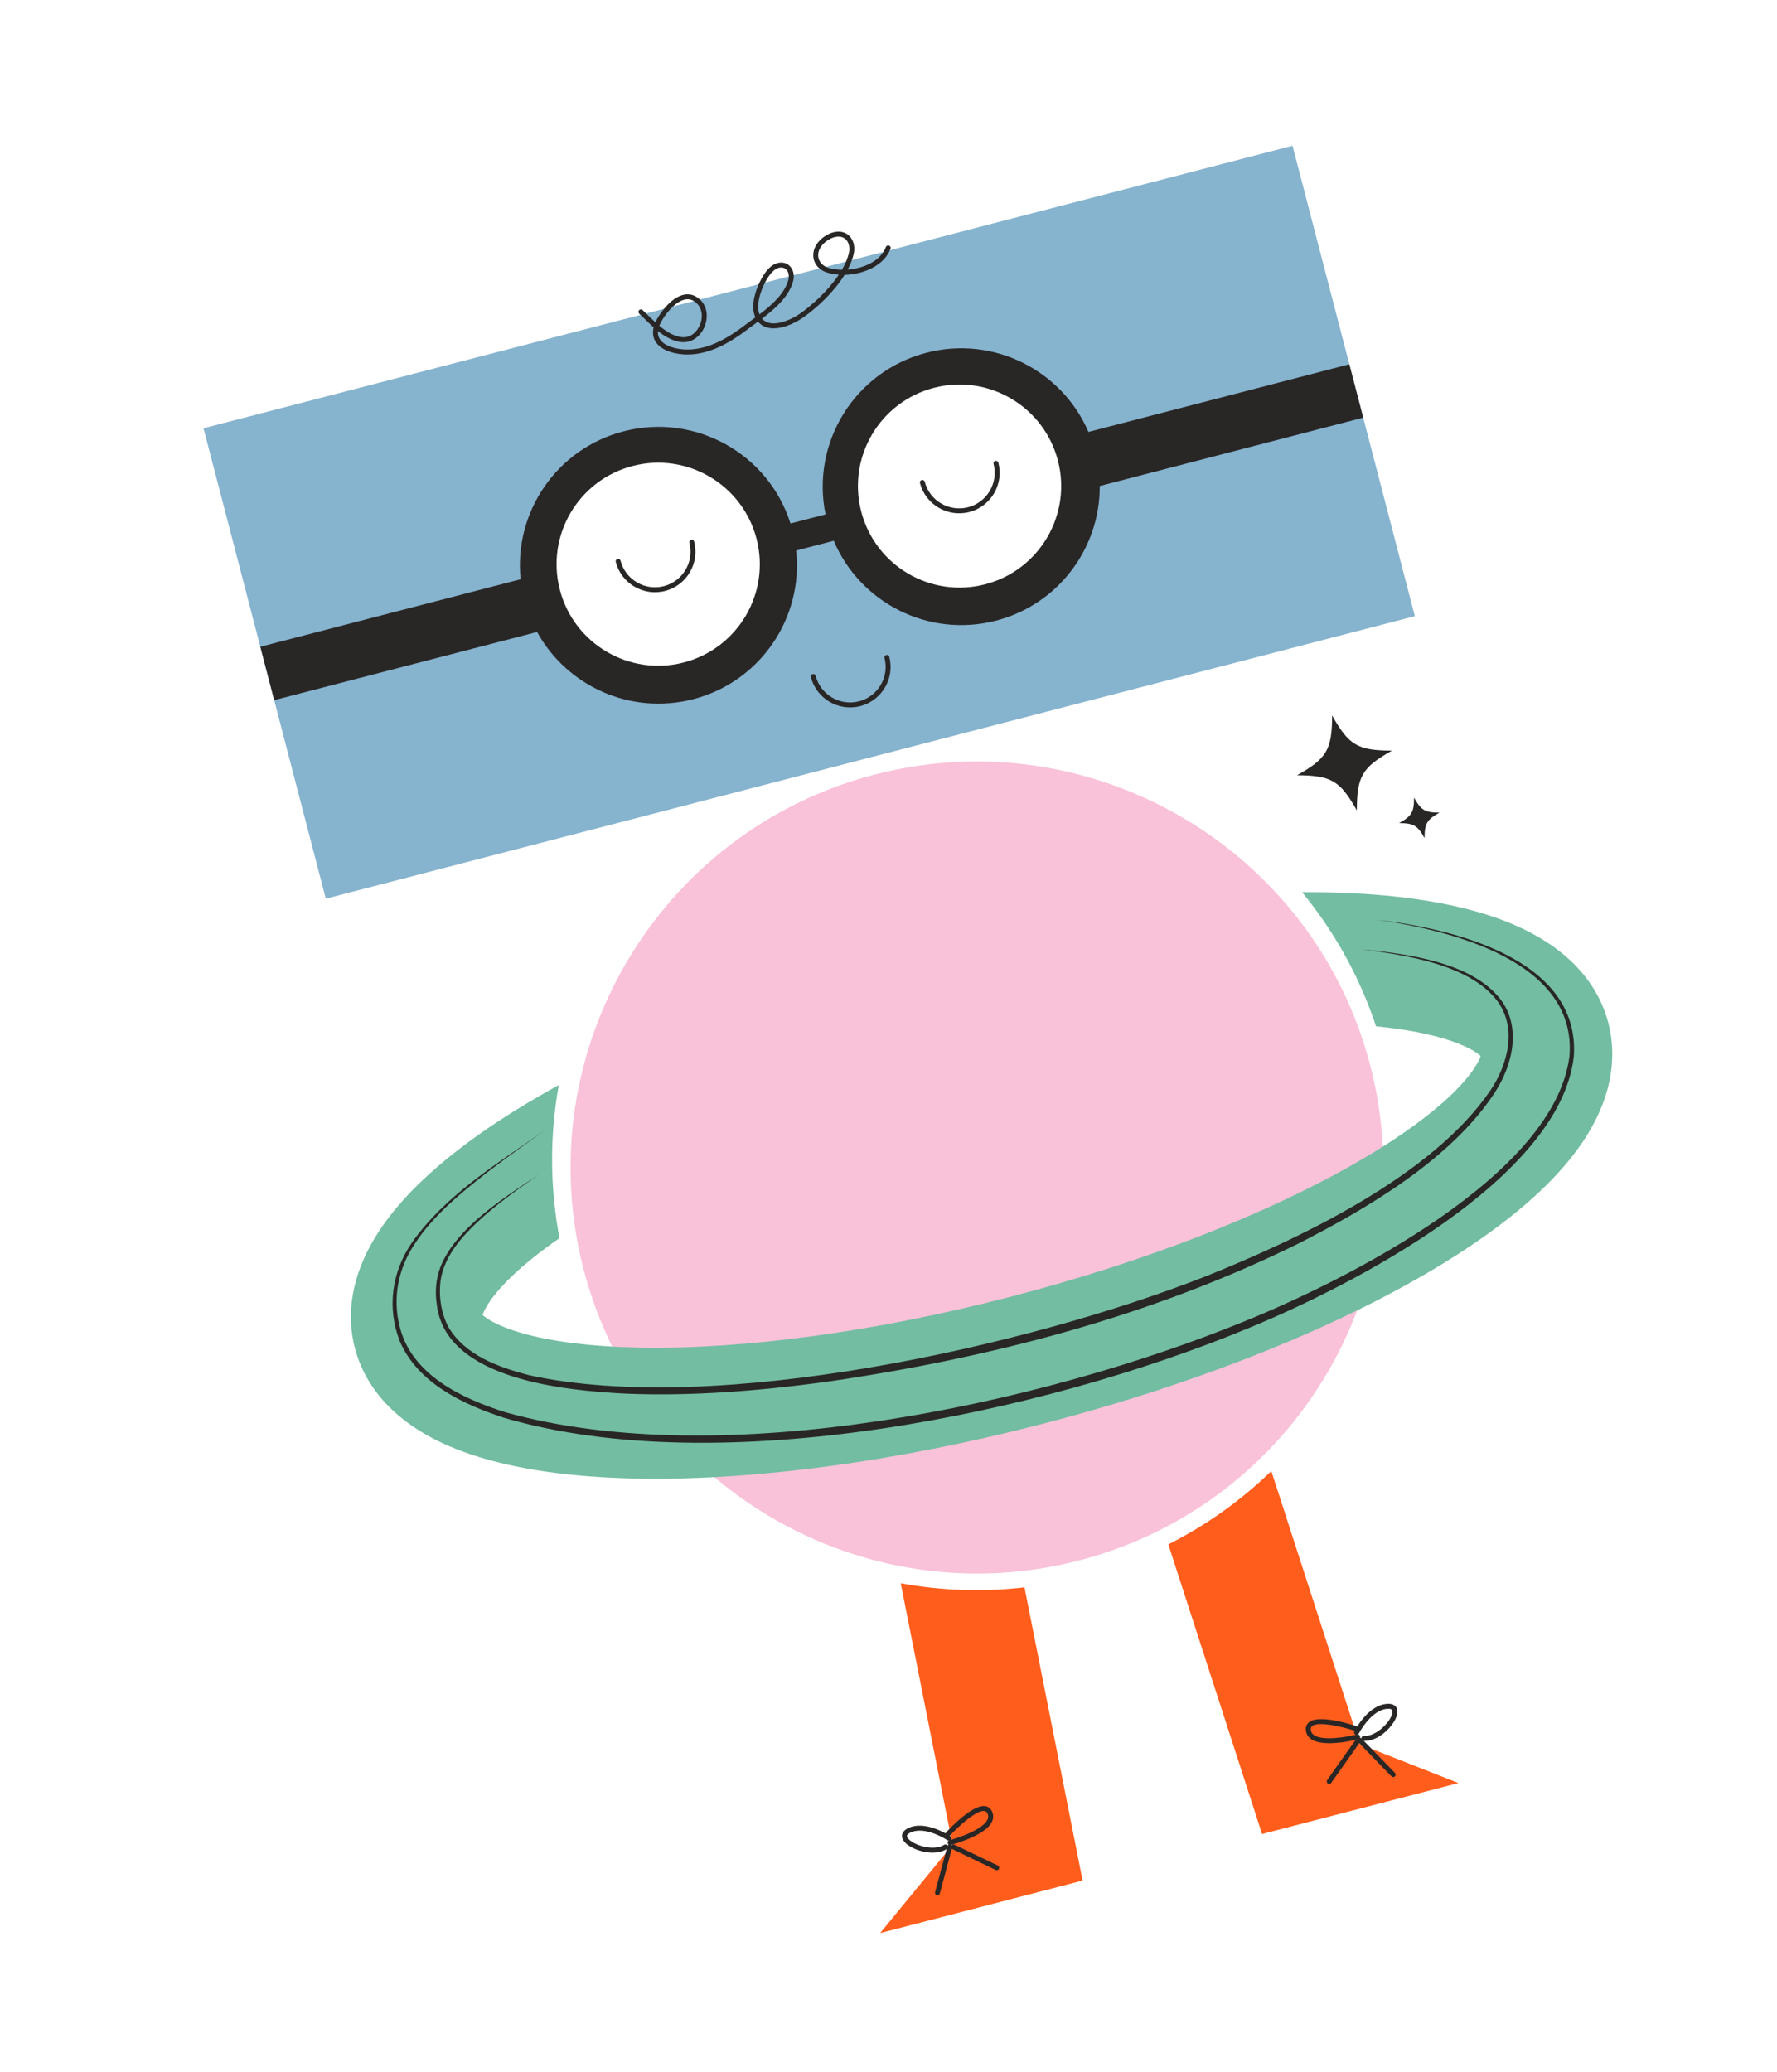 <svg width="193" height="225" viewBox="0 0 193 225" fill="none" xmlns="http://www.w3.org/2000/svg">
<g filter="url(#filter0_d_182_18527)">
<path d="M158.547 88.93C156.369 88.063 153.923 87.355 151.226 86.802C151.691 86.215 152.01 85.514 152.136 84.755C153.501 83.669 154.129 81.864 153.679 80.135C153.23 78.406 151.802 77.134 150.081 76.849C149.655 76.314 149.119 75.895 148.521 75.609C148.698 74.902 148.703 74.147 148.51 73.404C148 71.441 146.232 70.067 144.203 70.058C143.151 70.052 142.691 69.996 142.501 69.956C142.374 69.808 142.099 69.434 141.584 68.52C141.032 67.542 140.152 66.839 139.145 66.491L147.986 64.197C150.379 63.576 151.814 61.137 151.192 58.747L137.91 7.655C137.289 5.265 134.847 3.831 132.455 4.452L14.173 35.137C11.781 35.757 10.346 38.197 10.967 40.587L17.136 64.316C17.136 64.316 17.137 64.318 17.137 64.32L18.644 70.118C18.644 70.118 18.645 70.12 18.645 70.121L24.249 91.677C24.87 94.067 27.312 95.501 29.704 94.88L64.503 85.853C58.872 91.64 54.751 98.764 52.536 106.534C52.259 106.621 51.989 106.734 51.729 106.877C50.054 107.797 48.445 108.734 46.946 109.662C40.684 113.541 35.831 117.565 32.524 121.623C26.241 129.328 26.27 136.134 27.401 140.485C28.532 144.836 31.822 150.797 41.062 154.476C45.93 156.413 52.13 157.57 59.488 157.915C62.584 158.06 65.861 158.062 69.281 157.923C74.457 161.977 80.424 164.966 86.808 166.674L90.687 186.247C90.264 186.377 89.838 186.551 89.416 186.779C87.579 187.765 86.481 189.535 86.477 191.511C86.474 193.221 87.276 194.777 88.713 195.927L85.316 200.065C84.087 201.561 83.963 203.679 85.006 205.31C86.049 206.94 88.026 207.715 89.9 207.229L111.894 201.523C114.187 200.928 115.618 198.65 115.158 196.327L109.397 167.257C110.103 167.107 110.809 166.944 111.516 166.76C113.328 166.29 115.088 165.719 116.796 165.063L126.003 193.514C126.733 195.767 129.092 197.062 131.386 196.467L152.712 190.934C154.586 190.448 155.936 188.81 156.053 186.878C156.17 184.947 155.031 183.159 153.228 182.448L149.025 180.792C149.706 179.101 149.644 177.367 148.815 175.886C147.849 174.162 146.027 173.149 143.942 173.18C143.487 173.187 143.052 173.237 142.636 173.323L135.707 151.909C139.217 147.927 142.055 143.396 144.108 138.513C147.162 136.97 150.026 135.378 152.66 133.745C158.922 129.866 163.775 125.841 167.082 121.784C173.365 114.079 173.334 107.273 172.203 102.92C171.071 98.567 167.782 92.609 158.541 88.93L158.547 88.93ZM134.586 85.38C134.289 85.381 133.998 85.414 133.713 85.473C127.996 79.762 120.924 75.543 113.185 73.222L134.354 67.73C133.643 68.524 133.217 69.566 133.211 70.689C133.205 71.74 133.147 72.2 133.11 72.389C132.961 72.516 132.587 72.79 131.672 73.305C129.905 74.301 129.029 76.361 129.539 78.322C130.049 80.285 131.817 81.659 133.847 81.67C134.899 81.676 135.359 81.734 135.549 81.772C135.676 81.919 135.951 82.293 136.466 83.207C137.463 84.974 139.525 85.848 141.487 85.339C141.515 85.332 141.54 85.322 141.568 85.315C141.649 85.408 141.734 85.499 141.823 85.585C141.262 85.547 140.697 85.515 140.12 85.487C138.359 85.404 136.497 85.368 134.585 85.378L134.586 85.38Z" fill="white"/>
<path d="M144.18 74.528C140.938 76.354 140.383 77.298 140.366 81.016C138.537 77.776 137.592 77.221 133.871 77.201C137.112 75.376 137.667 74.432 137.685 70.713C139.513 73.953 140.458 74.508 144.18 74.528Z" fill="#292626"/>
<path d="M149.347 81.259C147.965 82.037 147.73 82.438 147.722 84.023C146.943 82.642 146.542 82.406 144.955 82.398C146.337 81.62 146.573 81.219 146.58 79.633C147.359 81.015 147.761 81.251 149.347 81.259Z" fill="#292626"/>
<path d="M90.828 164.957L96.477 193.451L96.363 193.481L88.588 202.951L110.581 197.245L104.269 165.402C99.761 165.921 95.24 165.768 90.828 164.957Z" fill="#FF5D1C"/>
<path d="M131.08 152.769C127.778 155.974 124.015 158.653 119.892 160.734L130.072 192.189L151.398 186.656L140.679 182.433L131.08 152.771L131.08 152.769Z" fill="#FF5D1C"/>
<path d="M133.383 8.83L15.104 39.514L28.385 90.604L146.665 59.919L133.383 8.83Z" fill="#86B3CE"/>
<path d="M88.011 77.121C64.457 83.232 50.27 107.35 56.388 130.885C62.507 154.42 86.647 168.595 110.202 162.484C133.758 156.373 147.944 132.256 141.825 108.721C135.707 85.185 111.567 71.011 88.011 77.121Z" fill="#F9C2D9"/>
<path d="M156.7 93.132C152.294 91.38 146.582 90.327 139.72 90.005C138.009 89.924 136.24 89.891 134.419 89.902C137.942 94.185 140.668 99.102 142.455 104.467C145.246 104.741 147.701 105.177 149.701 105.765C152.348 106.543 153.439 107.349 153.813 107.693C153.656 108.175 153.095 109.411 151.159 111.376C148.78 113.795 145.159 116.449 140.69 119.051C130.799 124.808 117.327 130.06 102.755 133.84C88.183 137.62 73.855 139.58 62.41 139.358C57.239 139.259 52.783 138.7 49.525 137.742C46.878 136.964 45.787 136.159 45.413 135.814C45.57 135.332 46.131 134.096 48.067 132.131C49.528 130.645 51.459 129.071 53.765 127.475C52.714 121.919 52.701 116.298 53.691 110.845C52.095 111.72 50.566 112.61 49.11 113.511C43.271 117.128 38.792 120.825 35.799 124.496C30.699 130.75 30.669 136.059 31.54 139.411C32.412 142.764 35.024 147.387 42.526 150.372C46.931 152.124 52.643 153.177 59.505 153.499C72.688 154.118 89.319 152.028 106.334 147.614C123.348 143.2 138.896 136.942 150.112 129.994C155.95 126.377 160.429 122.68 163.423 119.008C168.522 112.754 168.553 107.446 167.681 104.093C166.81 100.741 164.197 96.118 156.696 93.133L156.7 93.132Z" fill="#73BDA2"/>
<path d="M142.536 92.895C150.787 93.838 164.659 97.153 163.933 107.739C162.439 121.043 139.799 132.669 128.505 137.286C106.188 146.534 71.266 153.883 47.741 146.983C43.281 145.524 38.382 143.225 36.421 138.67C34.998 135.043 35.555 131.111 37.759 127.927C41.456 122.693 47.104 119.345 52.236 115.706C48.819 118.174 45.336 120.587 42.196 123.404C40.64 124.818 39.173 126.35 38.035 128.107C36.268 130.754 35.617 133.912 36.397 137.017C37.649 142.305 43.167 144.896 47.928 146.395C71.453 152.951 105.865 145.633 128.182 136.5C139.282 132.002 161.859 120.663 163.461 107.697C164.276 97.387 150.53 94.012 142.539 92.897L142.536 92.895Z" fill="#292626"/>
<path d="M140.973 96.112C145.788 96.591 152.711 97.472 155.895 101.44C158.32 104.508 157.285 108.734 155.303 111.737C150.576 118.897 141.612 124.192 134.075 128.033C117.948 136.012 100.307 140.548 82.553 143.108C75.43 144.058 68.234 144.654 61.038 144.366C54.505 144.038 41.407 142.888 40.442 134.695C40.225 133.336 40.34 131.915 40.828 130.624C42.507 126.349 47.778 123.061 51.493 120.58C48.579 122.629 45.604 124.707 43.239 127.388C42.088 128.716 41.14 130.268 40.863 132.021C40.63 133.731 40.889 135.556 41.685 137.094C43.486 140.205 47.159 141.499 50.475 142.362C70.768 146.803 104.568 139.235 123.912 131.638C134.213 127.506 148.518 120.735 154.856 111.454C156.78 108.621 157.811 104.612 155.591 101.672C152.571 97.736 145.649 96.73 140.972 96.116L140.973 96.112Z" fill="#292626"/>
<path d="M86.434 69.69C84.087 70.299 81.68 68.887 81.07 66.54C81.033 66.396 81.119 66.25 81.263 66.213C81.407 66.176 81.553 66.261 81.59 66.405C82.126 68.465 84.238 69.705 86.299 69.17C88.361 68.635 89.602 66.525 89.067 64.466C89.029 64.322 89.115 64.176 89.259 64.138C89.403 64.101 89.549 64.187 89.586 64.331C90.196 66.676 88.783 69.08 86.434 69.69Z" fill="#292626"/>
<path d="M139.553 32.562L111.216 39.913C108.334 33.206 100.906 29.422 93.618 31.313C85.833 33.333 81.064 41.086 82.662 48.867L78.853 49.855C76.46 42.279 68.515 37.825 60.73 39.845C53.443 41.736 48.796 48.651 49.545 55.912L21.274 63.246L22.781 69.044L51.334 61.637C54.571 67.522 61.494 70.702 68.295 68.937C75.609 67.04 80.261 60.08 79.47 52.792L83.555 51.732C86.414 58.484 93.868 62.303 101.181 60.406C107.984 58.641 112.484 52.498 112.443 45.784L141.059 38.361L139.552 32.562L139.553 32.562Z" fill="#292626"/>
<path d="M67.26 64.953C73.159 63.422 76.7 57.404 75.167 51.51C73.635 45.615 67.611 42.078 61.712 43.608C55.812 45.139 52.272 51.157 53.805 57.051C55.337 62.946 61.361 66.483 67.26 64.953Z" fill="white"/>
<path d="M99.993 56.462C105.892 54.931 109.432 48.913 107.9 43.019C106.367 37.125 100.343 33.587 94.444 35.118C88.545 36.648 85.005 42.667 86.537 48.561C88.069 54.455 94.093 57.992 99.993 56.462Z" fill="white"/>
<path d="M98.28 48.609C95.933 49.218 93.526 47.806 92.916 45.459C92.879 45.316 92.965 45.17 93.109 45.132C93.252 45.095 93.398 45.181 93.436 45.325C93.971 47.384 96.084 48.624 98.145 48.09C100.207 47.555 101.448 45.445 100.912 43.385C100.875 43.241 100.961 43.095 101.105 43.058C101.249 43.021 101.395 43.106 101.432 43.25C102.042 45.595 100.629 48 98.28 48.609Z" fill="#292626"/>
<path d="M65.24 57.18C62.893 57.789 60.486 56.377 59.876 54.03C59.839 53.886 59.925 53.74 60.068 53.703C60.212 53.666 60.358 53.752 60.396 53.895C60.931 55.955 63.044 57.195 65.105 56.661C67.166 56.126 68.408 54.015 67.872 51.956C67.835 51.812 67.921 51.666 68.065 51.629C68.209 51.591 68.355 51.677 68.392 51.821C69.002 54.166 67.589 56.57 65.24 57.18Z" fill="#292626"/>
<path d="M140.528 181.897C140.377 181.936 136.826 182.841 135.426 181.9C135.089 181.673 134.892 181.362 134.839 180.974C134.775 180.492 134.98 180.209 135.164 180.056C136.261 179.153 139.895 180.333 140.306 180.47C140.446 180.517 140.523 180.669 140.476 180.81C140.43 180.95 140.277 181.026 140.136 180.98C138.692 180.497 136.16 179.931 135.505 180.471C135.425 180.538 135.337 180.648 135.37 180.903C135.401 181.135 135.516 181.316 135.724 181.455C136.721 182.126 139.431 181.626 140.391 181.378C140.535 181.34 140.681 181.426 140.718 181.57C140.756 181.714 140.67 181.86 140.526 181.897L140.528 181.897Z" fill="#292626"/>
<path d="M141.87 181.991C141.617 182.057 141.362 182.086 141.11 182.068C140.961 182.059 140.85 181.93 140.861 181.781C140.871 181.635 140.999 181.522 141.148 181.533C142.131 181.602 143.327 180.686 143.915 179.759C144.253 179.226 144.282 178.875 144.203 178.735C144.133 178.61 143.933 178.588 143.777 178.59C141.952 178.618 140.591 181.26 140.577 181.286C140.51 181.418 140.348 181.471 140.216 181.404C140.083 181.336 140.03 181.174 140.098 181.042C140.159 180.921 141.62 178.083 143.77 178.052C144.317 178.045 144.562 178.276 144.672 178.472C144.883 178.847 144.775 179.407 144.368 180.046C143.827 180.9 142.866 181.733 141.87 181.991Z" fill="#292626"/>
<path d="M137.435 186.744C137.361 186.764 137.28 186.751 137.212 186.704C137.09 186.619 137.061 186.451 137.148 186.331L140.151 182.075C140.236 181.953 140.404 181.924 140.524 182.009C140.646 182.094 140.675 182.262 140.588 182.383L137.585 186.639C137.548 186.693 137.492 186.729 137.434 186.745L137.435 186.744Z" fill="#292626"/>
<path d="M144.383 185.999C144.293 186.022 144.193 185.999 144.122 185.926L140.51 182.203C140.406 182.097 140.408 181.926 140.515 181.824C140.621 181.721 140.792 181.725 140.893 181.83L144.506 185.553C144.609 185.66 144.607 185.83 144.5 185.932C144.466 185.965 144.425 185.988 144.381 186L144.383 185.999Z" fill="#292626"/>
<path d="M96.258 193.38C96.114 193.417 95.968 193.331 95.93 193.188C95.893 193.044 95.979 192.898 96.123 192.861C97.082 192.612 99.693 191.73 100.237 190.661C100.35 190.44 100.363 190.226 100.276 190.008C100.181 189.768 100.05 189.715 99.947 189.696C99.112 189.541 97.176 191.266 96.15 192.39C96.051 192.499 95.88 192.506 95.77 192.407C95.661 192.308 95.652 192.138 95.752 192.027C96.044 191.707 98.645 188.91 100.043 189.168C100.278 189.211 100.595 189.358 100.775 189.812C100.919 190.176 100.898 190.543 100.713 190.905C99.949 192.408 96.405 193.342 96.254 193.381L96.258 193.38Z" fill="#292626"/>
<path d="M95.132 194.116C94.135 194.374 92.892 194.112 92.001 193.63C91.334 193.269 90.966 192.832 90.968 192.403C90.969 192.179 91.07 191.857 91.551 191.597C93.442 190.58 96.104 192.352 96.216 192.427C96.339 192.509 96.371 192.676 96.288 192.799C96.206 192.922 96.039 192.955 95.915 192.872C95.891 192.855 93.409 191.206 91.806 192.071C91.668 192.145 91.504 192.262 91.504 192.404C91.503 192.563 91.7 192.858 92.255 193.159C93.22 193.684 94.712 193.903 95.537 193.366C95.662 193.283 95.828 193.32 95.909 193.443C95.989 193.568 95.955 193.734 95.831 193.814C95.621 193.952 95.383 194.051 95.13 194.116L95.132 194.116Z" fill="#292626"/>
<path d="M101.321 196.113C101.262 196.128 101.196 196.123 101.137 196.094L96.439 193.834C96.306 193.769 96.25 193.61 96.313 193.477C96.378 193.343 96.537 193.287 96.671 193.353L101.369 195.613C101.502 195.678 101.558 195.837 101.495 195.97C101.459 196.044 101.394 196.094 101.32 196.113L101.321 196.113Z" fill="#292626"/>
<path d="M94.885 198.838C94.842 198.849 94.796 198.85 94.748 198.837C94.605 198.798 94.521 198.652 94.559 198.509L95.9 193.501C95.939 193.358 96.085 193.274 96.228 193.313C96.371 193.351 96.456 193.498 96.417 193.641L95.076 198.648C95.05 198.746 94.975 198.815 94.884 198.839L94.885 198.838Z" fill="#292626"/>
<path d="M69.53 31.255C68.946 31.407 68.34 31.497 67.714 31.503C66.501 31.516 64.852 31.157 64.199 30.103C63.993 29.771 63.823 29.259 63.993 28.557C63.669 28.268 63.359 27.967 63.062 27.679C62.847 27.468 62.634 27.263 62.425 27.068C62.315 26.967 62.31 26.799 62.41 26.69C62.511 26.58 62.681 26.575 62.788 26.674C63 26.871 63.216 27.081 63.436 27.294C63.681 27.533 63.928 27.774 64.183 28.007C64.21 27.946 64.239 27.885 64.27 27.823C64.674 27.029 65.79 25.426 67.123 25.046C67.658 24.892 68.165 24.956 68.625 25.234C69.834 25.964 69.958 27.36 69.546 28.422C69.142 29.464 68.117 30.393 66.744 30.117C65.893 29.947 65.144 29.5 64.465 28.957C64.434 29.279 64.497 29.568 64.654 29.819C65.156 30.627 66.549 30.977 67.707 30.965C70.134 30.939 72.289 29.54 73.894 28.323C74.122 28.15 74.367 27.972 74.618 27.787C74.758 27.684 74.901 27.58 75.045 27.473C74.417 26.141 75.206 24.279 75.474 23.718C76.032 22.55 76.625 21.864 77.285 21.62C77.826 21.421 78.357 21.505 78.735 21.852C79.162 22.242 79.316 22.891 79.138 23.545C78.687 25.209 77.194 26.521 75.763 27.606C75.976 27.854 76.246 28.011 76.588 28.081C77.564 28.284 78.943 27.721 79.878 27.072C81.147 26.192 82.936 24.581 84.103 22.834C83.64 22.8 83.191 22.716 82.777 22.583C82.118 22.367 81.625 21.906 81.425 21.315C81.225 20.726 81.335 20.058 81.728 19.485C82.1 18.941 82.862 18.328 83.723 18.186C84.237 18.101 84.708 18.204 85.084 18.483C85.652 18.905 85.906 19.711 85.731 20.536C85.609 21.107 85.376 21.696 85.061 22.284C86.793 22.154 88.644 21.364 89.217 19.828C89.268 19.689 89.423 19.619 89.562 19.67C89.701 19.72 89.771 19.876 89.72 20.015C89.05 21.811 86.825 22.805 84.733 22.851C83.606 24.66 81.791 26.401 80.182 27.516C79.228 28.178 77.686 28.86 76.475 28.609C76.006 28.511 75.622 28.284 75.33 27.931C75.195 28.03 75.063 28.127 74.933 28.222C74.683 28.405 74.442 28.582 74.216 28.753C72.949 29.712 71.352 30.781 69.528 31.254L69.53 31.255ZM64.608 28.382C65.29 28.956 66.016 29.425 66.849 29.591C67.99 29.82 68.746 29 69.046 28.227C69.378 27.376 69.29 26.262 68.349 25.692C68.017 25.492 67.664 25.448 67.272 25.561C66.199 25.867 65.177 27.226 64.75 28.067C64.695 28.175 64.648 28.28 64.608 28.382ZM77.594 22.087C77.555 22.097 77.513 22.11 77.472 22.126C76.955 22.316 76.447 22.93 75.958 23.953C75.486 24.944 75.142 26.254 75.487 27.145C76.834 26.12 78.217 24.893 78.62 23.408C78.745 22.949 78.65 22.504 78.373 22.251C78.172 22.067 77.898 22.01 77.593 22.089L77.594 22.087ZM83.652 18.751C83.094 18.896 82.504 19.306 82.171 19.791C81.871 20.229 81.786 20.712 81.934 21.146C82.082 21.582 82.442 21.912 82.945 22.077C83.381 22.219 83.895 22.296 84.44 22.306C84.804 21.682 85.078 21.047 85.209 20.429C85.317 19.921 85.222 19.256 84.766 18.918C84.505 18.724 84.184 18.657 83.814 18.72C83.761 18.728 83.707 18.741 83.653 18.755L83.652 18.751Z" fill="#292626"/>
</g>
<defs>
<filter id="filter0_d_182_18527" x="7.823" y="1.307" width="181.96" height="223.065" filterUnits="userSpaceOnUse" color-interpolation-filters="sRGB">
<feFlood flood-opacity="0" result="BackgroundImageFix"/>
<feColorMatrix in="SourceAlpha" type="matrix" values="0 0 0 0 0 0 0 0 0 0 0 0 0 0 0 0 0 0 127 0" result="hardAlpha"/>
<feOffset dx="7" dy="7"/>
<feGaussianBlur stdDeviation="5"/>
<feColorMatrix type="matrix" values="0 0 0 0 0 0 0 0 0 0 0 0 0 0 0 0 0 0 0.5 0"/>
<feBlend mode="normal" in2="BackgroundImageFix" result="effect1_dropShadow_182_18527"/>
<feBlend mode="normal" in="SourceGraphic" in2="effect1_dropShadow_182_18527" result="shape"/>
</filter>
</defs>
</svg>
